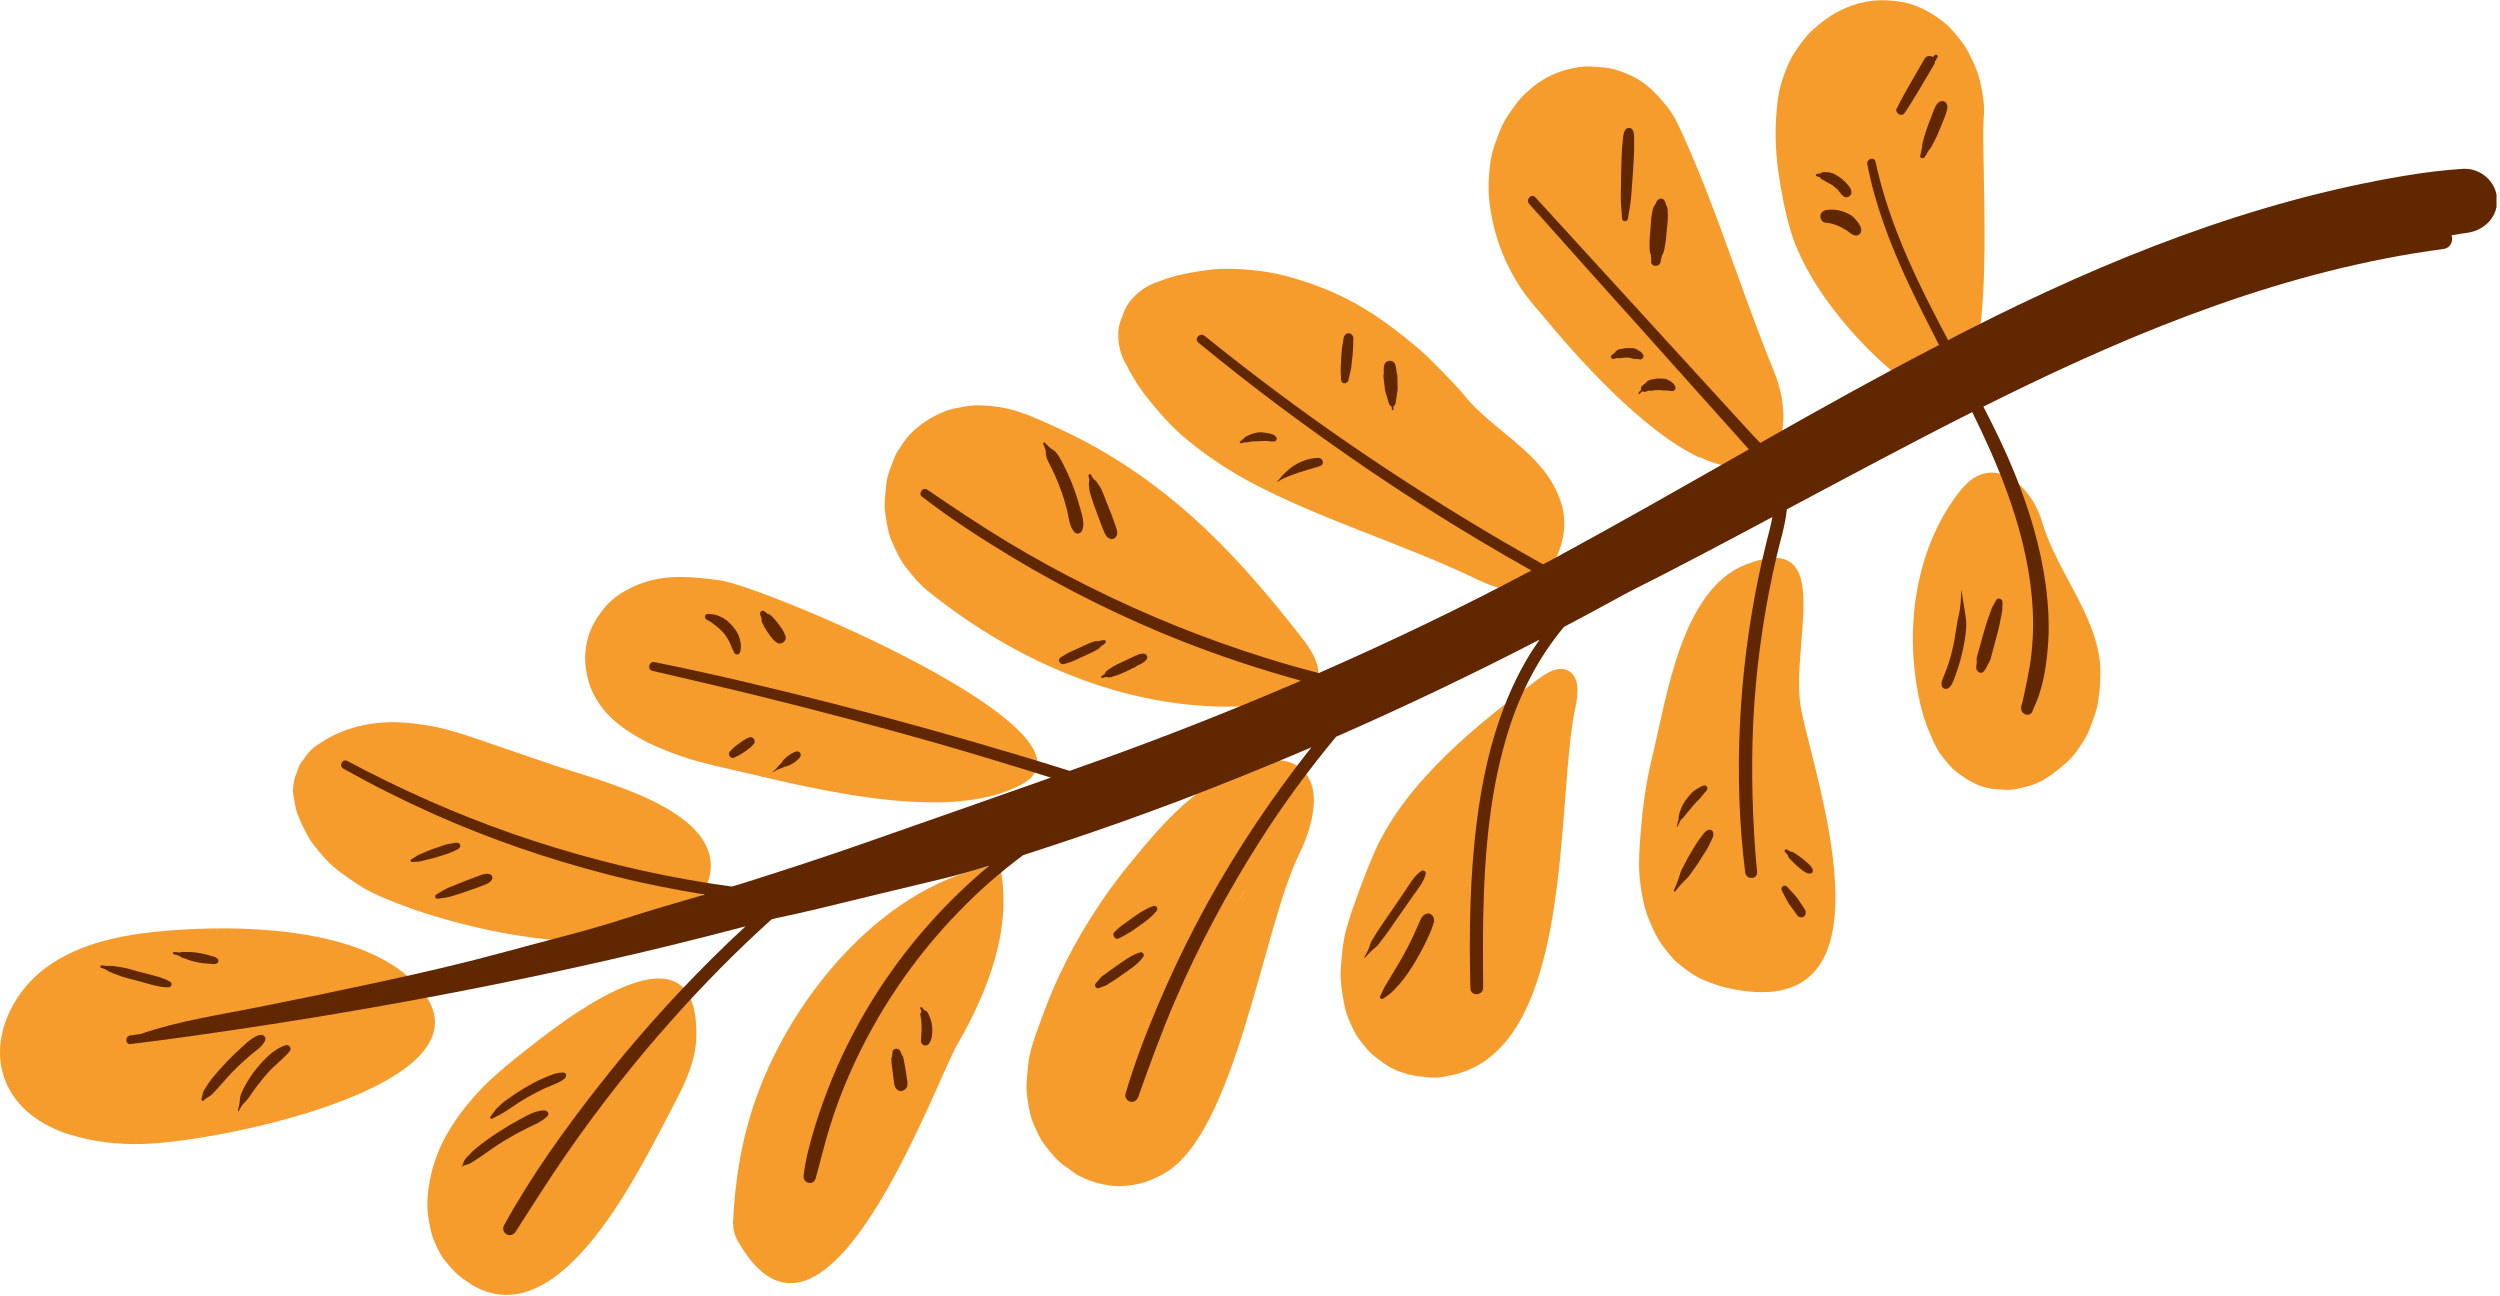 <?xml version="1.0" encoding="UTF-8"?> <svg xmlns="http://www.w3.org/2000/svg" width="137" height="71" viewBox="0 0 137 71" fill="none"><g clip-path="url(#clip0_6908_1327)"><path d="M80.819 31.691C80.819 31.691 80.779 31.671 80.759 31.661C76.849 29.801 72.659 28.561 68.849 26.591C67.469 25.881 66.149 25.021 64.959 24.021C64.209 23.391 63.579 22.671 62.959 21.911C62.499 21.351 62.099 20.741 61.779 20.091C61.489 19.631 61.319 19.121 61.289 18.571C61.249 18.141 61.319 17.731 61.509 17.341C61.619 16.941 61.819 16.591 62.119 16.291C62.489 15.891 62.939 15.611 63.459 15.441C63.929 15.251 64.409 15.111 64.899 15.011C65.619 14.871 66.339 14.741 67.069 14.731C68.309 14.721 69.589 14.861 70.789 15.211C72.019 15.561 73.229 16.041 74.349 16.671C75.519 17.331 76.609 18.161 77.639 19.021C78.109 19.411 78.539 19.851 78.969 20.291C79.439 20.771 79.919 21.271 80.349 21.791C80.409 21.861 80.479 21.941 80.539 22.011C82.249 23.881 84.809 25.031 85.579 27.651C86.179 29.681 84.839 32.361 82.729 32.291C82.059 32.271 81.439 31.981 80.829 31.701L80.819 31.691Z" fill="#F59C2C"></path><path d="M63.706 38.422C58.996 37.632 54.546 35.382 50.816 32.362C50.376 32.012 50.026 31.572 49.676 31.132C49.326 30.702 49.116 30.212 48.886 29.702C48.666 29.222 48.596 28.662 48.516 28.152C48.436 27.612 48.516 27.072 48.566 26.542C48.576 26.412 48.606 26.282 48.636 26.152C48.736 25.772 48.886 25.392 49.036 25.022C49.086 24.902 49.146 24.792 49.216 24.692C49.416 24.392 49.636 24.032 49.906 23.762C50.506 23.162 51.066 22.832 51.846 22.512C51.986 22.462 52.126 22.422 52.266 22.392C52.646 22.322 53.046 22.222 53.436 22.212C54.006 22.202 54.596 22.262 55.156 22.382C56.046 22.572 56.886 22.972 57.716 23.342C58.376 23.642 59.026 23.962 59.666 24.302C64.596 26.992 67.946 30.592 71.396 35.022C71.936 35.722 72.486 36.622 72.136 37.432C71.806 38.182 70.876 38.432 70.056 38.542C67.916 38.832 65.776 38.772 63.696 38.422H63.706Z" fill="#F59C2C"></path><path d="M39.107 41.94C37.867 41.66 36.637 41.24 35.497 40.69C34.867 40.38 34.267 40 33.727 39.55C33.057 38.99 32.447 38.13 32.237 37.28C32.057 36.56 31.997 35.91 32.167 35.17C32.337 34.41 32.637 33.94 33.097 33.34C33.617 32.67 34.477 32.2 35.257 31.93C36.627 31.46 38.047 31.61 39.447 31.8C41.797 32.11 61.097 40.2 55.997 42.98C51.747 45.3 43.587 42.95 39.087 41.94H39.107Z" fill="#F59C2C"></path><path d="M34.689 43.491C34.439 43.401 34.179 43.301 33.929 43.211C34.189 43.301 34.439 43.401 34.699 43.491H34.689Z" fill="#F59C2C"></path><path d="M22.389 49.731C21.619 49.461 20.949 49.181 20.429 48.931C19.799 48.621 19.239 48.231 18.679 47.821C18.079 47.391 17.629 46.861 17.169 46.271C17.029 46.091 16.899 45.891 16.799 45.681C16.579 45.251 16.349 44.811 16.219 44.341C16.169 44.071 16.119 43.811 16.069 43.541C16.029 43.111 16.099 42.701 16.279 42.311C16.339 42.031 16.469 41.791 16.659 41.591C16.869 41.241 17.149 40.961 17.509 40.751C18.569 40.011 19.909 39.631 21.199 39.581C21.869 39.551 22.559 39.621 23.219 39.721C23.629 39.781 24.039 39.861 24.449 39.971C25.369 40.211 26.259 40.531 27.149 40.841C28.219 41.211 29.289 41.571 30.369 41.941C33.239 42.921 41.039 44.721 38.419 49.151C36.069 53.121 27.219 51.451 22.399 49.741L22.389 49.731Z" fill="#F59C2C"></path><path d="M3.796 62.172C2.226 61.662 0.886 60.732 0.286 59.212C-0.574 57.022 0.606 54.442 2.496 53.042C4.386 51.642 6.806 51.202 9.146 51.002C13.026 50.682 19.246 50.782 22.396 53.542C28.746 59.102 12.306 62.592 7.756 62.692C6.456 62.722 5.056 62.572 3.806 62.162L3.796 62.172Z" fill="#F59C2C"></path><path d="M25.806 70.361C25.126 69.951 24.826 69.641 24.346 69.031C24.086 68.701 23.916 68.281 23.756 67.911C23.596 67.511 23.536 67.061 23.466 66.651C23.436 66.451 23.416 66.251 23.416 66.051C23.436 64.631 23.846 63.241 24.566 62.021C25.196 60.971 25.976 60.021 26.856 59.191C27.426 58.661 28.036 58.161 28.646 57.681C30.686 56.061 38.356 49.911 38.156 56.861C38.116 58.131 37.566 59.321 36.976 60.441C35.176 63.811 30.766 73.421 25.796 70.371L25.806 70.361Z" fill="#F59C2C"></path><path d="M41.569 69.531C41.199 69.181 40.829 68.691 40.459 68.061C40.269 67.731 40.169 67.381 40.169 66.991C40.279 64.601 40.669 62.271 41.489 60.021C43.509 54.451 48.589 48.311 54.779 47.371C55.529 50.751 54.189 54.241 52.459 57.241C51.259 59.341 46.089 73.811 41.569 69.531Z" fill="#F59C2C"></path><path d="M60.236 64.863C59.886 64.753 59.516 64.633 59.186 64.463C58.966 64.353 58.776 64.203 58.586 64.063C58.386 63.923 58.186 63.793 58.006 63.623C57.746 63.373 57.516 63.073 57.286 62.793C56.986 62.413 56.796 61.953 56.606 61.513C56.566 61.413 56.526 61.303 56.496 61.193C56.396 60.803 56.326 60.393 56.276 59.993C56.216 59.453 56.296 58.883 56.346 58.343C56.406 57.753 56.586 57.173 56.786 56.613C57.076 55.803 57.376 54.983 57.716 54.193C58.196 53.083 58.746 52.003 59.366 50.963C60.116 49.713 60.946 48.503 61.876 47.373C63.706 45.123 65.596 42.913 68.436 41.943C69.286 41.653 70.286 41.483 71.056 41.953C72.586 42.883 71.976 45.213 71.186 46.823C69.216 50.823 67.706 62.153 63.766 64.323C63.066 64.713 62.486 64.913 61.676 64.983C61.206 65.023 60.696 64.983 60.236 64.843V64.863ZM68.196 48.843C68.196 48.843 68.126 48.943 68.086 48.993C67.976 49.143 67.876 49.293 67.766 49.453C67.906 49.253 68.056 49.053 68.196 48.853V48.843Z" fill="#F59C2C"></path><path d="M77.268 58.913C76.928 58.803 76.568 58.693 76.248 58.523C75.938 58.373 75.598 58.093 75.358 57.913C75.008 57.653 74.738 57.283 74.478 56.943C74.208 56.583 74.028 56.133 73.858 55.723C73.778 55.533 73.728 55.343 73.688 55.143C73.548 54.433 73.428 53.773 73.478 53.053C73.528 52.333 73.588 51.613 73.778 50.913C74.008 50.073 74.318 49.253 74.618 48.443C74.838 47.843 75.078 47.253 75.338 46.663C77.048 42.813 81.008 39.633 84.368 37.163C84.818 36.833 85.398 36.503 85.898 36.733C86.558 37.043 86.498 37.973 86.348 38.683C85.208 43.803 86.408 57.703 79.378 58.953C79.148 58.993 78.918 59.053 78.688 59.053C78.328 59.053 77.958 59.013 77.598 58.963C77.488 58.943 77.378 58.923 77.268 58.883V58.913Z" fill="#F59C2C"></path><path d="M93.14 25.081C90 23.611 86.37 19.531 84.42 17.151C84.05 16.731 83.68 16.301 83.37 15.831C83.13 15.471 82.91 15.101 82.72 14.721C82.1 13.511 81.74 12.241 81.6 10.891C81.54 10.231 81.59 9.561 81.67 8.911C81.75 8.281 81.99 7.691 82.22 7.111C82.44 6.551 82.8 6.071 83.17 5.581C83.27 5.451 83.38 5.321 83.5 5.211C83.81 4.921 84.13 4.631 84.49 4.411C85.22 3.961 86.01 3.711 86.86 3.641C86.95 3.641 87.04 3.641 87.13 3.641C87.47 3.661 87.82 3.681 88.16 3.731C88.6 3.811 89.04 3.981 89.44 4.171C90.26 4.561 90.81 5.171 91.36 5.851C91.76 6.341 92.01 6.931 92.27 7.501C94.12 11.581 95.51 16.211 97.23 20.391C97.96 22.171 98.08 24.761 96.29 25.471C95.66 25.721 94.94 25.651 94.29 25.471C93.92 25.381 93.54 25.231 93.15 25.051L93.14 25.081Z" fill="#F59C2C"></path><path d="M94.219 54.02C93.869 53.9 93.509 53.79 93.179 53.62C92.759 53.42 92.369 53.12 92.019 52.84C91.659 52.56 91.369 52.16 91.099 51.81C90.789 51.4 90.589 50.91 90.389 50.46C90.289 50.23 90.209 49.99 90.139 49.74C89.949 48.98 89.829 48.19 89.819 47.4C89.819 46.56 89.899 45.72 89.979 44.89C90.089 43.64 90.309 42.4 90.609 41.18C91.359 38.09 92.179 32.27 95.689 30.93C100.729 28.99 98.019 35.45 98.709 38.91C99.529 42.97 104.269 56.4 94.529 54.11C94.429 54.09 94.329 54.05 94.229 54.02H94.219ZM98.789 35.91C98.789 35.91 98.769 35.97 98.749 36C98.679 36.18 98.619 36.37 98.549 36.55C98.629 36.34 98.709 36.12 98.789 35.91Z" fill="#F59C2C"></path><path d="M104.317 20.841C104.097 20.691 103.887 20.521 103.697 20.351C101.477 18.471 98.927 15.421 98.107 12.581C97.797 11.501 97.587 10.391 97.437 9.281C97.267 8.041 97.267 6.821 97.407 5.581C97.497 4.801 97.757 4.031 98.087 3.331C98.287 2.911 98.577 2.531 98.847 2.171C98.977 2.001 99.117 1.831 99.277 1.691C99.987 1.051 100.637 0.591 101.547 0.281C102.417 -0.019 103.337 -0.049 104.237 0.111C105.137 0.271 105.967 0.751 106.657 1.331C106.987 1.611 107.257 1.981 107.527 2.321C107.657 2.491 107.767 2.671 107.867 2.861C108.077 3.281 108.307 3.731 108.437 4.191C108.567 4.661 108.657 5.141 108.707 5.621C108.737 5.901 108.737 6.181 108.707 6.451C108.517 9.251 109.567 21.141 106.857 21.621C105.947 21.781 105.067 21.391 104.297 20.841H104.317Z" fill="#F59C2C"></path><path d="M107.188 42.273C107.118 42.223 107.058 42.173 106.998 42.113C106.768 41.883 106.558 41.613 106.358 41.353C106.098 41.003 105.928 40.583 105.758 40.183C105.448 39.493 105.248 38.733 105.108 37.993C104.408 34.343 104.968 30.183 107.228 27.143C107.578 26.673 107.988 26.213 108.528 26.013C110.018 25.453 111.458 27.043 111.898 28.573C112.728 31.463 115.258 34.093 115.098 37.123C115.068 37.693 115.038 38.303 114.888 38.873C114.778 39.273 114.618 39.673 114.468 40.053C114.408 40.203 114.338 40.353 114.248 40.493C113.958 40.973 113.628 41.463 113.198 41.833C112.548 42.383 111.908 42.903 111.048 43.113C110.728 43.193 110.388 43.273 110.058 43.283C110.008 43.283 109.958 43.283 109.918 43.283C109.648 43.273 109.298 43.253 109.028 43.203C108.288 43.063 107.778 42.723 107.188 42.283V42.273Z" fill="#F59C2C"></path><path d="M110.738 38.803C110.888 38.303 110.978 37.773 111.088 37.263C111.188 36.773 111.278 36.283 111.328 35.783C111.438 34.783 111.438 33.763 111.348 32.763C111.168 30.703 110.628 28.693 109.908 26.753C109.378 25.323 108.748 23.943 108.078 22.583C104.668 24.303 101.298 26.113 97.918 27.913C97.838 28.783 97.548 29.653 97.358 30.493C96.738 33.143 96.328 35.833 96.138 38.553C95.948 41.293 95.998 44.033 96.198 46.763C96.228 47.103 96.258 47.443 96.288 47.783C96.328 48.203 95.688 48.233 95.638 47.813C95.298 45.113 95.218 42.393 95.348 39.683C95.478 36.973 95.818 34.273 96.368 31.613C96.508 30.953 96.658 30.293 96.818 29.643C96.928 29.213 97.048 28.773 97.128 28.333C94.508 29.733 91.888 31.123 89.238 32.453C89.188 32.483 89.138 32.513 89.088 32.533C87.968 33.153 86.838 33.753 85.708 34.353C84.318 36.013 83.308 37.973 82.658 40.053C81.758 42.933 81.428 45.963 81.318 48.963C81.248 50.683 81.268 52.403 81.278 54.123C81.278 54.573 80.598 54.613 80.578 54.163C80.498 51.053 80.548 47.903 80.958 44.813C81.348 41.853 82.098 38.883 83.588 36.273C83.828 35.853 84.088 35.453 84.368 35.053C80.708 36.943 76.988 38.723 73.218 40.373C71.728 42.173 70.338 44.053 69.078 46.033C67.278 48.853 65.698 51.803 64.378 54.873C63.638 56.593 63.008 58.343 62.378 60.103C62.308 60.283 62.158 60.423 61.948 60.373C61.768 60.333 61.618 60.133 61.678 59.943C62.158 58.303 62.768 56.703 63.438 55.123C64.088 53.583 64.808 52.063 65.588 50.573C67.158 47.573 68.998 44.723 71.038 42.023C71.308 41.663 71.588 41.303 71.868 40.953C69.438 41.993 66.988 42.983 64.518 43.923C62.368 44.733 60.198 45.503 58.018 46.223C57.368 46.433 56.718 46.653 56.068 46.863C54.818 47.793 53.648 48.813 52.568 49.933C50.058 52.503 48.018 55.533 46.568 58.823C46.168 59.733 45.818 60.663 45.518 61.603C45.208 62.583 44.978 63.583 44.698 64.573C44.578 64.993 43.988 64.853 44.038 64.423C44.148 63.493 44.398 62.593 44.668 61.703C44.938 60.823 45.258 59.943 45.608 59.093C46.308 57.393 47.178 55.753 48.178 54.213C49.838 51.673 51.878 49.383 54.208 47.443C53.278 47.723 52.348 47.993 51.408 48.213C49.198 48.733 46.988 49.283 44.778 49.813C44.018 49.993 43.258 50.163 42.498 50.323C42.428 50.343 42.348 50.363 42.278 50.383C40.338 52.133 38.508 53.993 36.768 55.953C34.738 58.233 32.848 60.643 31.108 63.143C30.118 64.563 29.198 66.033 28.258 67.493C28.148 67.663 27.948 67.743 27.768 67.643C27.598 67.553 27.518 67.323 27.618 67.153C29.108 64.443 30.928 61.903 32.838 59.473C34.738 57.043 36.798 54.733 38.988 52.553C39.598 51.943 40.218 51.353 40.858 50.763C39.448 51.133 38.028 51.493 36.608 51.843C27.988 53.933 19.218 55.553 10.438 56.783C9.348 56.933 8.258 57.083 7.158 57.213C6.858 57.253 6.838 56.783 7.138 56.743C7.328 56.713 7.518 56.683 7.708 56.663C9.788 55.943 11.988 55.623 14.148 55.193C16.418 54.743 18.678 54.273 20.938 53.783C23.198 53.293 25.448 52.773 27.678 52.163C29.888 51.553 32.148 51.023 34.318 50.313C35.738 49.853 37.178 49.443 38.618 49.023C36.798 48.723 34.988 48.363 33.198 47.893C29.988 47.063 26.828 45.973 23.798 44.623C22.098 43.863 20.438 43.033 18.818 42.123C18.548 41.973 18.768 41.553 19.038 41.703C21.938 43.253 24.958 44.593 28.068 45.683C31.178 46.763 34.378 47.613 37.618 48.193C38.448 48.343 39.278 48.473 40.108 48.583C40.378 48.503 40.658 48.423 40.928 48.333C43.118 47.643 45.308 46.923 47.478 46.163C50.848 44.983 54.218 43.803 57.588 42.613C55.518 41.963 53.438 41.333 51.358 40.733C48.048 39.793 44.728 38.913 41.388 38.093C39.518 37.633 37.628 37.203 35.758 36.763C35.448 36.693 35.558 36.223 35.868 36.283C39.238 36.963 42.588 37.773 45.918 38.623C49.248 39.483 52.558 40.403 55.848 41.393C56.778 41.673 57.698 41.953 58.618 42.243C59.208 42.033 59.798 41.823 60.388 41.613C64.058 40.293 67.698 38.853 71.288 37.303C69.098 36.693 66.928 35.983 64.818 35.153C61.568 33.873 58.418 32.313 55.428 30.513C53.738 29.493 52.078 28.413 50.518 27.213C50.308 27.053 50.568 26.673 50.798 26.823C52.238 27.803 53.678 28.773 55.168 29.673C56.658 30.573 58.188 31.413 59.748 32.183C62.838 33.723 66.058 35.023 69.358 36.053C70.318 36.353 71.298 36.633 72.268 36.883C76.238 35.143 80.138 33.273 83.918 31.263C81.998 30.183 80.098 29.053 78.238 27.873C75.448 26.103 72.738 24.223 70.088 22.243C68.588 21.123 67.118 19.963 65.668 18.773C65.418 18.563 65.758 18.203 66.008 18.403C68.578 20.473 71.218 22.453 73.938 24.323C76.658 26.193 79.448 27.963 82.298 29.633C83.048 30.073 83.808 30.503 84.558 30.923C84.728 30.833 84.908 30.743 85.078 30.653C88.698 28.693 92.268 26.653 95.838 24.623C93.968 22.533 92.098 20.443 90.228 18.353C88.318 16.223 86.398 14.093 84.498 11.953C84.268 11.693 84.038 11.433 83.798 11.173C83.588 10.943 83.918 10.573 84.138 10.813C86.088 12.943 88.038 15.073 89.978 17.203C91.928 19.333 93.868 21.463 95.818 23.593C96.018 23.813 96.238 24.043 96.458 24.273C99.698 22.433 102.948 20.623 106.258 18.903C105.678 17.783 105.108 16.653 104.568 15.503C103.598 13.423 102.768 11.263 102.328 9.003C102.268 8.713 102.708 8.563 102.778 8.863C103.528 12.343 105.098 15.523 106.758 18.643C107.118 18.453 107.478 18.263 107.838 18.083C115.428 14.223 123.398 11.023 131.828 9.623C132.858 9.453 133.888 9.323 134.938 9.253C135.888 9.183 136.758 9.903 136.838 10.853C136.918 11.843 136.178 12.613 135.238 12.753C134.938 12.793 134.648 12.843 134.348 12.893C134.448 13.183 134.308 13.583 133.908 13.643C125.398 14.773 117.358 18.003 109.718 21.773C109.378 21.943 109.038 22.113 108.688 22.283C109.318 23.493 109.908 24.713 110.418 25.973C111.208 27.933 111.828 29.983 112.108 32.073C112.258 33.213 112.318 34.373 112.218 35.523C112.168 36.123 112.088 36.713 111.958 37.303C111.888 37.593 111.808 37.873 111.718 38.153C111.618 38.443 111.478 38.713 111.368 39.003C111.228 39.333 110.678 39.123 110.778 38.783L110.738 38.803Z" fill="#612700"></path><path d="M106.699 37.74C106.589 37.78 106.459 37.72 106.419 37.61C106.339 37.41 106.479 37.15 106.559 36.96C106.639 36.75 106.719 36.54 106.789 36.33C106.929 35.91 107.029 35.47 107.109 35.03C107.189 34.59 107.239 34.14 107.339 33.71C107.449 33.27 107.469 32.79 107.469 32.34C107.469 32.34 107.479 32.33 107.479 32.34C107.569 32.8 107.629 33.27 107.709 33.73C107.789 34.2 107.739 34.67 107.659 35.13C107.579 35.6 107.469 36.06 107.329 36.51C107.259 36.72 107.189 36.94 107.109 37.15C107.029 37.36 106.929 37.66 106.709 37.74H106.699Z" fill="#612700"></path><path d="M108.327 36.749C108.277 36.599 108.307 36.439 108.327 36.279C108.327 36.199 108.307 36.119 108.327 36.039C108.337 35.959 108.367 35.889 108.387 35.809C108.477 35.499 108.567 35.189 108.647 34.879C108.737 34.569 108.817 34.259 108.927 33.949C108.977 33.799 109.027 33.659 109.087 33.509C109.137 33.379 109.167 33.259 109.247 33.149C109.287 33.069 109.327 32.989 109.377 32.909C109.477 32.709 109.757 32.809 109.737 33.019C109.737 33.099 109.737 33.179 109.727 33.259C109.747 33.389 109.707 33.519 109.687 33.659L109.597 34.119C109.537 34.439 109.447 34.739 109.367 35.049C109.287 35.349 109.207 35.649 109.127 35.949C109.107 36.029 109.087 36.109 109.057 36.189C109.027 36.269 108.977 36.329 108.937 36.409C108.857 36.559 108.807 36.709 108.677 36.829C108.567 36.919 108.387 36.849 108.347 36.719L108.327 36.749Z" fill="#612700"></path><path d="M103.948 5.939C104.398 5.019 104.948 4.139 105.448 3.249C105.498 3.159 105.588 3.069 105.708 3.069C105.798 3.069 105.868 3.079 105.928 3.129C105.958 3.099 105.988 3.059 106.008 3.029C106.078 2.949 106.238 3.029 106.178 3.129C106.138 3.199 106.098 3.269 106.058 3.339C106.058 3.339 106.048 3.359 106.038 3.359C106.038 3.409 106.038 3.459 106.008 3.499C105.468 4.399 104.958 5.329 104.368 6.199C104.198 6.439 103.818 6.189 103.938 5.929L103.948 5.939Z" fill="#612700"></path><path d="M105.23 8.54C105.26 8.38 105.3 8.23 105.33 8.07C105.32 7.88 105.4 7.68 105.45 7.49C105.52 7.26 105.59 7.03 105.68 6.8C105.76 6.58 105.84 6.37 105.93 6.15C106.01 5.95 106.12 5.6 106.36 5.55C106.47 5.52 106.58 5.55 106.65 5.64C106.81 5.87 106.65 6.16 106.58 6.39C106.5 6.61 106.41 6.82 106.32 7.03C106.23 7.25 106.15 7.46 106.04 7.66C105.99 7.76 105.94 7.87 105.88 7.97C105.83 8.07 105.78 8.16 105.7 8.23C105.63 8.35 105.55 8.48 105.48 8.6C105.41 8.72 105.19 8.68 105.22 8.52L105.23 8.54Z" fill="#612700"></path><path d="M101.008 10.74C100.888 10.65 100.818 10.52 100.718 10.41C100.708 10.4 100.678 10.37 100.668 10.36C100.648 10.34 100.618 10.31 100.588 10.29C100.538 10.25 100.478 10.2 100.428 10.16L100.368 10.12C100.348 10.11 100.318 10.09 100.298 10.08C100.228 10.04 100.148 10.01 100.078 9.96C100.118 9.99 100.048 9.94 100.028 9.93C99.998 9.91 99.968 9.9 99.938 9.88C99.898 9.86 99.858 9.84 99.818 9.82C99.778 9.79 99.758 9.76 99.738 9.72C99.678 9.7 99.618 9.67 99.558 9.66C99.508 9.65 99.478 9.55 99.548 9.54C99.618 9.52 99.698 9.51 99.778 9.5C99.818 9.46 99.868 9.43 99.928 9.43C99.978 9.43 100.028 9.43 100.078 9.43C100.148 9.43 100.218 9.45 100.288 9.46C100.468 9.48 100.648 9.6 100.788 9.7C100.918 9.78 101.028 9.88 101.138 9.99C101.198 10.06 101.258 10.12 101.318 10.2C101.338 10.23 101.368 10.26 101.388 10.29C101.428 10.36 101.438 10.43 101.458 10.51C101.478 10.62 101.398 10.73 101.308 10.78C101.208 10.83 101.098 10.82 101.008 10.75V10.74Z" fill="#612700"></path><path d="M101.739 12.911C101.529 12.911 101.379 12.751 101.209 12.641C101.209 12.641 101.219 12.641 101.229 12.641C101.229 12.641 101.219 12.641 101.209 12.631C101.179 12.611 101.199 12.631 101.209 12.631C101.199 12.631 101.189 12.621 101.179 12.611C101.149 12.591 101.109 12.571 101.079 12.561C101.059 12.561 101.039 12.541 101.029 12.531C101.009 12.531 100.999 12.511 100.979 12.501C100.949 12.481 100.909 12.461 100.869 12.441C100.729 12.371 100.589 12.321 100.439 12.271C100.429 12.271 100.409 12.271 100.399 12.261C100.359 12.261 100.319 12.241 100.279 12.231C100.199 12.221 100.119 12.211 100.039 12.201C99.869 12.201 99.749 12.001 99.759 11.841C99.759 11.661 99.899 11.541 100.079 11.511C100.469 11.451 100.869 11.511 101.219 11.681C101.319 11.731 101.419 11.781 101.509 11.851C101.589 11.921 101.669 12.001 101.739 12.091C101.789 12.151 101.849 12.221 101.889 12.291C101.949 12.391 102.029 12.571 101.989 12.681C101.959 12.791 101.879 12.901 101.749 12.901L101.739 12.911Z" fill="#612700"></path><path d="M88.889 11.97C88.859 11.57 88.819 11.171 88.819 10.771C88.819 10.351 88.839 9.941 88.839 9.521C88.839 9.121 88.869 8.711 88.879 8.311C88.879 8.111 88.909 7.911 88.929 7.711C88.949 7.491 88.949 7.281 89.079 7.101C89.159 6.981 89.389 6.981 89.459 7.111C89.569 7.301 89.549 7.491 89.549 7.701C89.549 7.901 89.549 8.101 89.549 8.301C89.529 8.721 89.509 9.131 89.479 9.551C89.449 9.951 89.419 10.351 89.389 10.761C89.359 11.171 89.279 11.581 89.209 11.991C89.179 12.171 88.899 12.161 88.889 11.98V11.97Z" fill="#612700"></path><path d="M90.488 14.34C90.488 14.22 90.478 14.1 90.468 13.97C90.418 13.86 90.408 13.75 90.398 13.62C90.398 13.51 90.398 13.39 90.398 13.28C90.398 13.02 90.428 12.76 90.448 12.51C90.468 12.29 90.468 12.05 90.508 11.83C90.548 11.62 90.568 11.35 90.718 11.19C90.748 11.11 90.788 11.02 90.848 10.96C90.948 10.86 91.108 10.85 91.198 10.97C91.258 11.05 91.278 11.14 91.298 11.23C91.348 11.3 91.388 11.39 91.388 11.5C91.388 11.61 91.398 11.73 91.398 11.84C91.398 12.1 91.368 12.36 91.338 12.61C91.318 12.83 91.308 13.07 91.268 13.29C91.228 13.51 91.208 13.82 91.068 14.02C91.048 14.13 91.018 14.25 90.998 14.36C90.938 14.64 90.498 14.65 90.478 14.34H90.488Z" fill="#612700"></path><path d="M73.49 20.828C73.49 20.668 73.47 20.508 73.47 20.338C73.47 20.158 73.47 19.988 73.49 19.808C73.49 19.638 73.51 19.468 73.52 19.298C73.52 19.138 73.56 18.968 73.59 18.808C73.62 18.618 73.61 18.358 73.82 18.278C73.94 18.228 74.07 18.298 74.13 18.408C74.18 18.498 74.17 18.598 74.16 18.698C74.16 18.868 74.15 19.038 74.14 19.208C74.14 19.388 74.11 19.568 74.09 19.738C74.07 19.918 74.06 20.098 74.02 20.278C73.98 20.468 73.93 20.658 73.89 20.848C73.84 21.058 73.51 21.068 73.5 20.828H73.49Z" fill="#612700"></path><path d="M76.28 22.459C76.28 22.398 76.26 22.338 76.26 22.279C76.18 22.229 76.13 22.178 76.1 22.078L75.98 21.659C75.95 21.569 75.92 21.498 75.9 21.398C75.88 21.248 75.87 21.099 75.85 20.948C75.83 20.799 75.79 20.628 75.83 20.479C75.83 20.328 75.82 20.169 75.85 20.029C75.91 19.718 76.35 19.669 76.46 19.979C76.51 20.119 76.52 20.279 76.54 20.428C76.59 20.569 76.58 20.718 76.58 20.869C76.58 21.029 76.59 21.178 76.59 21.338C76.59 21.428 76.57 21.509 76.55 21.599C76.55 21.669 76.53 21.738 76.52 21.819L76.49 22.038C76.47 22.159 76.44 22.209 76.36 22.268V22.439C76.36 22.488 76.28 22.498 76.28 22.439V22.459Z" fill="#612700"></path><path d="M74.769 52.451C74.879 52.241 75.009 52.031 75.069 51.801C75.119 51.611 75.239 51.441 75.349 51.261C75.599 50.841 75.889 50.451 76.159 50.051L76.979 48.851C77.239 48.471 77.489 47.991 77.889 47.731C77.999 47.661 78.159 47.751 78.129 47.881C78.039 48.311 77.719 48.691 77.469 49.041C77.179 49.451 76.899 49.861 76.609 50.271C76.329 50.671 76.069 51.081 75.769 51.451C75.639 51.611 75.519 51.821 75.349 51.941C75.149 52.101 74.979 52.281 74.809 52.471C74.789 52.491 74.749 52.471 74.759 52.441L74.769 52.451Z" fill="#612700"></path><path d="M75.639 54.588C75.739 54.398 75.799 54.208 75.909 54.028C76.029 53.838 76.139 53.638 76.259 53.448C76.489 53.068 76.719 52.688 76.929 52.308C77.139 51.928 77.329 51.548 77.509 51.158C77.599 50.948 77.689 50.738 77.789 50.528C77.889 50.298 77.969 50.108 78.239 50.058C78.339 50.038 78.439 50.108 78.499 50.178C78.669 50.388 78.549 50.618 78.479 50.838C78.399 51.058 78.309 51.268 78.209 51.468C78.019 51.878 77.799 52.288 77.569 52.678C77.339 53.068 77.089 53.438 76.809 53.788C76.669 53.968 76.509 54.128 76.349 54.298C76.179 54.468 75.999 54.588 75.799 54.728C75.709 54.788 75.579 54.688 75.629 54.588H75.639Z" fill="#612700"></path><path d="M60.887 53.82C60.787 53.88 60.687 53.97 60.587 54.01C60.467 54.05 60.347 54.1 60.227 54.15C60.077 54.21 59.937 54.01 60.047 53.89C60.137 53.79 60.217 53.7 60.297 53.59C60.367 53.5 60.487 53.44 60.577 53.37C60.777 53.22 60.977 53.07 61.187 52.93C61.597 52.65 61.997 52.33 62.477 52.19C62.627 52.15 62.737 52.31 62.647 52.44C62.357 52.85 61.907 53.12 61.507 53.41C61.307 53.56 61.097 53.69 60.887 53.83V53.82Z" fill="#612700"></path><path d="M61.887 51.099C61.697 51.229 61.507 51.329 61.307 51.429C61.117 51.529 60.907 51.229 61.067 51.079C61.227 50.929 61.377 50.779 61.557 50.659L62.087 50.279C62.427 50.029 62.807 49.779 63.207 49.649C63.357 49.599 63.487 49.779 63.387 49.909C63.127 50.239 62.767 50.509 62.417 50.749C62.247 50.869 62.067 50.989 61.897 51.109L61.887 51.099Z" fill="#612700"></path><path d="M58.898 29.171C58.598 28.901 58.568 28.341 58.478 27.971C58.368 27.541 58.238 27.111 58.078 26.701C57.918 26.281 57.748 25.881 57.538 25.481C57.448 25.311 57.348 25.121 57.318 24.921C57.308 24.821 57.318 24.741 57.288 24.641C57.258 24.531 57.208 24.421 57.168 24.321C57.148 24.271 57.218 24.221 57.258 24.261C57.338 24.341 57.418 24.421 57.498 24.501C57.578 24.581 57.618 24.601 57.708 24.651C57.898 24.771 58.018 24.991 58.128 25.181C58.348 25.591 58.548 26.001 58.718 26.431C58.888 26.861 59.038 27.291 59.158 27.731C59.258 28.101 59.488 28.721 59.288 29.091C59.208 29.231 59.028 29.301 58.898 29.181V29.171Z" fill="#612700"></path><path d="M60.87 29.53C60.67 29.48 60.6 29.36 60.52 29.18C60.46 29.04 60.4 28.9 60.35 28.76C60.24 28.46 60.13 28.17 60.02 27.87C59.92 27.58 59.81 27.29 59.73 27C59.69 26.86 59.68 26.69 59.67 26.54C59.67 26.47 59.67 26.42 59.69 26.35C59.71 26.26 59.67 26.18 59.65 26.09C59.63 26.01 59.74 25.93 59.79 26.02C59.83 26.11 59.87 26.19 59.94 26.26C59.98 26.3 60.03 26.32 60.07 26.37C60.12 26.43 60.16 26.51 60.21 26.58C60.25 26.64 60.3 26.69 60.33 26.76C60.46 27.04 60.57 27.35 60.69 27.64C60.81 27.92 60.91 28.21 61.02 28.5C61.07 28.64 61.12 28.79 61.17 28.93C61.23 29.12 61.27 29.27 61.14 29.44C61.08 29.52 60.96 29.56 60.87 29.54V29.53Z" fill="#612700"></path><path d="M40.23 35.759C40.14 35.599 40.08 35.419 40.01 35.259C39.95 35.129 39.87 34.979 39.77 34.839C39.65 34.659 39.55 34.569 39.39 34.429C39.31 34.359 39.23 34.289 39.15 34.229C39.08 34.179 39.02 34.139 38.96 34.089C38.88 34.039 38.81 33.999 38.73 33.959C38.59 33.899 38.61 33.639 38.78 33.649C38.97 33.649 39.17 33.669 39.35 33.739C39.53 33.809 39.71 33.899 39.86 34.029C40.14 34.269 40.42 34.609 40.53 34.979C40.59 35.179 40.62 35.369 40.59 35.579C40.58 35.669 40.57 35.779 40.48 35.839C40.39 35.899 40.28 35.859 40.23 35.769V35.759Z" fill="#612700"></path><path d="M42.53 35.19C42.42 35.1 42.32 35 42.24 34.89L42.02 34.58C41.94 34.46 41.88 34.34 41.81 34.21C41.78 34.14 41.74 34.08 41.73 34C41.73 33.96 41.73 33.93 41.74 33.9C41.71 33.82 41.68 33.75 41.66 33.67C41.61 33.53 41.78 33.41 41.89 33.5C41.95 33.55 42.01 33.6 42.08 33.65C42.11 33.65 42.15 33.65 42.18 33.68C42.24 33.71 42.29 33.76 42.34 33.82C42.44 33.93 42.54 34.03 42.63 34.15L42.84 34.45C42.93 34.57 42.98 34.7 43.04 34.84C43.16 35.13 42.77 35.4 42.54 35.19H42.53Z" fill="#612700"></path><path d="M49.41 59.799C49.25 59.799 49.13 59.719 49.06 59.579C49.02 59.499 49 59.389 48.99 59.299C48.98 59.219 48.97 59.149 48.96 59.069C48.94 58.919 48.92 58.769 48.9 58.609C48.88 58.459 48.86 58.309 48.85 58.149C48.85 58.099 48.85 58.049 48.85 57.999C48.85 57.959 48.87 57.929 48.89 57.889C48.88 57.909 48.88 57.909 48.89 57.869C48.89 57.799 48.91 57.719 48.91 57.649C48.91 57.549 49.02 57.479 49.11 57.469C49.21 57.469 49.3 57.519 49.34 57.609C49.37 57.679 49.4 57.749 49.43 57.819C49.44 57.859 49.45 57.859 49.43 57.829C49.46 57.859 49.48 57.889 49.49 57.929C49.5 57.959 49.51 57.989 49.51 58.019C49.55 58.189 49.58 58.359 49.61 58.529C49.63 58.679 49.66 58.829 49.68 58.989C49.71 59.159 49.75 59.329 49.72 59.499C49.69 59.639 49.56 59.769 49.41 59.779V59.799Z" fill="#612700"></path><path d="M50.49 57.14C50.45 57.06 50.47 56.97 50.48 56.88C50.48 56.88 50.48 56.82 50.48 56.81C50.48 56.76 50.48 56.71 50.49 56.66C50.49 56.63 50.49 56.59 50.5 56.56C50.5 56.56 50.5 56.51 50.5 56.49C50.5 56.43 50.5 56.36 50.5 56.3C50.5 56.17 50.5 56.03 50.48 55.9C50.48 55.84 50.46 55.77 50.45 55.71C50.45 55.71 50.45 55.7 50.45 55.69C50.45 55.66 50.44 55.64 50.43 55.61C50.43 55.55 50.45 55.5 50.49 55.45C50.49 55.39 50.45 55.31 50.43 55.26C50.41 55.2 50.49 55.16 50.53 55.21C50.56 55.24 50.59 55.27 50.61 55.31C50.62 55.32 50.63 55.34 50.64 55.35C50.64 55.35 50.65 55.37 50.66 55.37C50.75 55.38 50.81 55.43 50.85 55.51C50.98 55.76 51.07 56.04 51.09 56.33C51.09 56.48 51.09 56.63 51.07 56.78C51.05 56.93 50.97 57.16 50.85 57.25C50.71 57.34 50.55 57.28 50.48 57.13L50.49 57.14Z" fill="#612700"></path><path d="M28.839 61.852C28.409 62.062 27.979 62.302 27.569 62.552C27.159 62.802 26.779 63.082 26.389 63.352C26.199 63.492 25.989 63.612 25.789 63.742C25.619 63.842 25.469 63.822 25.299 63.932C25.299 63.932 25.289 63.932 25.299 63.922C25.389 63.822 25.389 63.692 25.449 63.582C25.489 63.512 25.549 63.452 25.609 63.392C25.759 63.232 25.919 63.062 26.089 62.922C26.469 62.612 26.879 62.322 27.289 62.052C27.689 61.792 28.099 61.552 28.519 61.322C28.919 61.112 29.369 60.842 29.839 60.852C29.989 60.852 30.129 61.032 29.999 61.162C29.689 61.482 29.239 61.652 28.839 61.842V61.852Z" fill="#612700"></path><path d="M29.93 59.6C29.6 59.76 29.26 59.93 28.94 60.11C28.62 60.29 28.31 60.49 28.01 60.7C27.85 60.81 27.68 60.92 27.51 61.02C27.34 61.13 27.16 61.19 26.98 61.3C26.91 61.34 26.82 61.26 26.88 61.19C27.01 61.02 27.11 60.85 27.26 60.7C27.41 60.56 27.55 60.42 27.72 60.3C28.04 60.07 28.37 59.85 28.71 59.64C29.05 59.44 29.39 59.25 29.75 59.1C30.1 58.95 30.51 58.75 30.89 58.78C31.06 58.78 31.05 59 30.96 59.09C30.68 59.34 30.26 59.45 29.93 59.61V59.6Z" fill="#612700"></path><path d="M24.89 46.63C24.79 46.681 24.68 46.73 24.57 46.77C24.35 46.84 24.13 46.91 23.91 46.98C23.69 47.05 23.46 47.09 23.24 47.151C23.13 47.181 23.02 47.211 22.91 47.221C22.8 47.221 22.69 47.221 22.58 47.24C22.51 47.24 22.46 47.141 22.53 47.1C22.63 47.041 22.72 46.99 22.81 46.92C22.9 46.85 23.01 46.821 23.12 46.77C23.33 46.681 23.54 46.581 23.76 46.511C23.98 46.441 24.19 46.361 24.41 46.291C24.52 46.251 24.64 46.24 24.76 46.221C24.87 46.2 24.98 46.16 25.09 46.191C25.21 46.221 25.27 46.35 25.19 46.45C25.12 46.541 25.01 46.581 24.9 46.63H24.89Z" fill="#612700"></path><path d="M26.24 48.61C26 48.7 25.75 48.79 25.5 48.87C25.25 48.95 25.01 49.04 24.76 49.11C24.51 49.19 24.24 49.22 23.98 49.25C23.86 49.27 23.8 49.09 23.9 49.03C24.12 48.89 24.35 48.74 24.59 48.64C24.83 48.54 25.07 48.45 25.31 48.35C25.55 48.25 25.79 48.16 26.04 48.07C26.27 47.99 26.58 47.83 26.82 47.9C26.98 47.94 27.03 48.1 26.94 48.23C26.8 48.44 26.46 48.52 26.23 48.61H26.24Z" fill="#612700"></path><path d="M9.257 54.101C8.947 54.121 8.617 54.041 8.307 53.961C7.987 53.871 7.677 53.791 7.357 53.701C7.047 53.621 6.737 53.551 6.447 53.431C6.297 53.371 6.137 53.321 5.997 53.251C5.917 53.211 5.857 53.161 5.777 53.121C5.697 53.091 5.617 53.061 5.537 53.031C5.457 53.001 5.497 52.881 5.577 52.901L5.807 52.931C5.897 52.941 5.987 52.931 6.077 52.931C6.237 52.931 6.397 52.971 6.557 52.991C6.877 53.031 7.197 53.131 7.507 53.221C7.817 53.301 8.117 53.381 8.427 53.461C8.737 53.541 9.077 53.641 9.347 53.821C9.467 53.901 9.387 54.091 9.257 54.101Z" fill="#612700"></path><path d="M11.729 52.828C11.679 52.828 11.619 52.828 11.569 52.819C11.469 52.819 11.359 52.798 11.259 52.798C11.059 52.788 10.859 52.739 10.659 52.699C10.459 52.658 10.269 52.578 10.079 52.508C10.029 52.489 9.969 52.478 9.919 52.449C9.889 52.428 9.859 52.398 9.819 52.379C9.739 52.339 9.619 52.319 9.529 52.298C9.449 52.279 9.469 52.169 9.549 52.169C9.639 52.169 9.749 52.199 9.849 52.199C9.889 52.199 9.929 52.178 9.969 52.169C10.019 52.158 10.069 52.169 10.119 52.169C10.329 52.169 10.539 52.169 10.739 52.199C10.929 52.228 11.129 52.258 11.319 52.309C11.419 52.339 11.519 52.368 11.619 52.398C11.669 52.408 11.719 52.428 11.759 52.438C11.819 52.459 11.869 52.489 11.919 52.538C11.999 52.618 11.979 52.748 11.879 52.798C11.829 52.819 11.779 52.839 11.719 52.839L11.729 52.828Z" fill="#612700"></path><path d="M11.379 60.141C11.299 60.181 11.229 60.251 11.159 60.311C11.099 60.371 11.019 60.281 11.039 60.211C11.089 60.091 11.089 59.981 11.129 59.861C11.159 59.761 11.219 59.681 11.279 59.591C11.379 59.431 11.479 59.271 11.599 59.121C11.859 58.801 12.129 58.501 12.409 58.201C12.689 57.911 12.989 57.621 13.289 57.351C13.439 57.221 13.579 57.081 13.739 56.971C13.899 56.851 14.109 56.721 14.309 56.711C14.489 56.711 14.579 56.861 14.529 57.021C14.469 57.191 14.289 57.361 14.149 57.481C13.989 57.611 13.819 57.741 13.659 57.881C13.359 58.141 13.069 58.401 12.799 58.681C12.519 58.961 12.269 59.261 12.009 59.551C11.879 59.701 11.739 59.841 11.609 59.981C11.529 60.061 11.489 60.081 11.389 60.131L11.379 60.141Z" fill="#612700"></path><path d="M13.03 60.869C13.07 60.679 13.14 60.499 13.14 60.299C13.14 60.129 13.21 59.929 13.29 59.769C13.46 59.419 13.66 59.079 13.89 58.769C14.35 58.179 14.92 57.519 15.65 57.279C15.84 57.219 16.01 57.449 15.88 57.599C15.65 57.879 15.39 58.099 15.13 58.339C14.86 58.579 14.62 58.849 14.39 59.129C14.17 59.399 13.95 59.679 13.76 59.969C13.67 60.109 13.56 60.259 13.44 60.379C13.35 60.469 13.3 60.519 13.23 60.629C13.18 60.709 13.13 60.789 13.09 60.879C13.08 60.909 13.03 60.899 13.04 60.859L13.03 60.869Z" fill="#612700"></path><path d="M91.89 45.309C91.91 45.199 91.94 45.079 91.97 44.969C92 44.849 91.98 44.729 92.02 44.609C92.09 44.379 92.18 44.129 92.32 43.929C92.45 43.739 92.6 43.549 92.77 43.389C92.86 43.299 92.99 43.229 93.11 43.169C93.21 43.109 93.33 43.019 93.45 43.049C93.53 43.069 93.57 43.129 93.57 43.209C93.56 43.319 93.46 43.389 93.39 43.469C93.31 43.559 93.25 43.659 93.17 43.739C93.01 43.909 92.85 44.059 92.71 44.239C92.57 44.409 92.42 44.569 92.29 44.749C92.26 44.799 92.23 44.829 92.19 44.859C92.13 44.899 92.11 44.929 92.08 44.989C92.02 45.089 91.98 45.199 91.93 45.309C91.93 45.319 91.9 45.309 91.9 45.309H91.89Z" fill="#612700"></path><path d="M91.729 48.789C91.869 48.479 91.989 48.169 92.079 47.849C92.119 47.699 92.209 47.569 92.279 47.429C92.349 47.289 92.419 47.149 92.489 47.019C92.639 46.749 92.809 46.479 92.969 46.219C93.049 46.079 93.149 45.949 93.249 45.829C93.349 45.699 93.449 45.529 93.619 45.479C93.759 45.439 93.869 45.519 93.889 45.659C93.919 45.819 93.819 45.969 93.759 46.109C93.689 46.269 93.609 46.419 93.519 46.569C93.349 46.829 93.189 47.099 93.019 47.359C92.929 47.489 92.839 47.609 92.749 47.739C92.659 47.859 92.579 47.999 92.469 48.109C92.229 48.339 92.009 48.579 91.799 48.849C91.769 48.879 91.719 48.849 91.739 48.809L91.729 48.789Z" fill="#612700"></path><path d="M98.52 50.189C98.46 50.139 98.41 50.049 98.36 49.979C98.27 49.859 98.18 49.739 98.09 49.609C98 49.489 97.93 49.349 97.86 49.219C97.79 49.089 97.72 48.949 97.65 48.819C97.54 48.609 97.79 48.429 97.95 48.609C98.05 48.719 98.15 48.839 98.26 48.949C98.36 49.059 98.47 49.169 98.55 49.299C98.63 49.429 98.72 49.549 98.8 49.679C98.85 49.749 98.91 49.829 98.94 49.909C98.98 50.019 98.95 50.159 98.85 50.229C98.75 50.299 98.61 50.279 98.51 50.199L98.52 50.189Z" fill="#612700"></path><path d="M99.237 47.859C99.157 47.879 99.087 47.879 99.007 47.839C98.937 47.809 98.877 47.769 98.817 47.729C98.707 47.649 98.607 47.559 98.497 47.469C98.397 47.389 98.307 47.289 98.217 47.199C98.107 47.089 97.957 46.979 97.977 46.809C97.977 46.839 97.977 46.859 97.977 46.889C97.977 46.849 97.927 46.809 97.897 46.779C97.867 46.739 97.837 46.709 97.807 46.669C97.757 46.609 97.837 46.519 97.907 46.549L98.037 46.619C98.037 46.619 98.117 46.679 98.157 46.679H98.077C98.237 46.639 98.357 46.759 98.487 46.849C98.597 46.929 98.717 46.999 98.817 47.089C98.917 47.179 99.017 47.259 99.117 47.349C99.177 47.399 99.217 47.459 99.267 47.519C99.327 47.599 99.347 47.659 99.337 47.759C99.337 47.809 99.287 47.859 99.237 47.869V47.859Z" fill="#612700"></path><path d="M69.838 24.172C69.838 24.172 69.758 24.192 69.718 24.192C69.668 24.192 69.618 24.192 69.578 24.182C69.508 24.182 69.418 24.162 69.368 24.162C69.228 24.162 69.058 24.182 68.908 24.182C68.758 24.182 68.598 24.182 68.448 24.222C68.408 24.222 68.378 24.242 68.338 24.242C68.308 24.242 68.278 24.242 68.248 24.232C68.168 24.252 68.088 24.272 68.008 24.292C67.948 24.312 67.918 24.242 67.958 24.202C68.018 24.142 68.078 24.092 68.148 24.042H68.158C68.158 24.042 68.158 24.042 68.158 24.032C68.158 24.012 68.188 23.992 68.208 23.972C68.248 23.942 68.288 23.922 68.328 23.902C68.478 23.822 68.638 23.762 68.808 23.722C68.998 23.672 69.198 23.692 69.388 23.722C69.468 23.732 69.558 23.752 69.638 23.772C69.688 23.782 69.748 23.802 69.798 23.832C69.838 23.852 69.878 23.892 69.908 23.922C70.018 24.012 69.958 24.182 69.818 24.202L69.838 24.172Z" fill="#612700"></path><path d="M72.35 25.54C71.95 25.67 71.54 25.77 71.14 25.91C70.76 26.04 70.35 26.17 70.02 26.4C70.01 26.4 69.99 26.4 70 26.38C70.14 26.22 70.27 26.05 70.43 25.9C70.59 25.75 70.76 25.6 70.95 25.49C71.34 25.25 71.79 25.1 72.25 25.09C72.49 25.09 72.61 25.45 72.35 25.53V25.54Z" fill="#612700"></path><path d="M60.168 35.571C59.978 35.691 59.768 35.781 59.558 35.881C59.358 35.971 59.158 36.061 58.958 36.161C58.748 36.261 58.538 36.331 58.308 36.391C58.098 36.451 57.918 36.161 58.118 36.031C58.318 35.901 58.508 35.781 58.728 35.691C58.938 35.591 59.148 35.501 59.358 35.401C59.568 35.311 59.778 35.201 59.998 35.141C60.058 35.121 60.098 35.141 60.158 35.141C60.178 35.141 60.258 35.121 60.298 35.111C60.388 35.091 60.468 35.061 60.558 35.091C60.598 35.111 60.608 35.161 60.598 35.191C60.558 35.281 60.468 35.331 60.388 35.381C60.358 35.401 60.338 35.421 60.308 35.441C60.308 35.421 60.308 35.431 60.298 35.451C60.258 35.501 60.228 35.541 60.168 35.581V35.571Z" fill="#612700"></path><path d="M62.278 36.52C62.078 36.62 61.878 36.711 61.678 36.81C61.478 36.91 61.278 36.99 61.058 37.05C60.958 37.081 60.828 37.141 60.728 37.12C60.668 37.111 60.668 37.09 60.608 37.1C60.548 37.1 60.478 37.141 60.418 37.151C60.358 37.17 60.308 37.09 60.368 37.05C60.418 37.011 60.478 36.98 60.528 36.941C60.578 36.901 60.548 36.92 60.578 36.85C60.618 36.751 60.758 36.691 60.838 36.63C61.028 36.501 61.228 36.401 61.438 36.3C61.638 36.211 61.838 36.12 62.038 36.02C62.238 35.931 62.478 35.791 62.698 35.821C62.818 35.84 62.918 35.99 62.848 36.111C62.728 36.31 62.468 36.41 62.258 36.511L62.278 36.52Z" fill="#612700"></path><path d="M40.507 41.382C40.417 41.431 40.317 41.471 40.227 41.522C40.147 41.562 40.037 41.522 39.987 41.441C39.937 41.371 39.927 41.261 39.987 41.191C40.057 41.121 40.137 41.041 40.207 40.971C40.297 40.892 40.387 40.822 40.487 40.752L40.737 40.572C40.837 40.502 40.947 40.452 41.057 40.411C41.257 40.322 41.457 40.611 41.307 40.772C41.227 40.861 41.147 40.952 41.047 41.022L40.797 41.202C40.697 41.272 40.607 41.331 40.497 41.392L40.507 41.382Z" fill="#612700"></path><path d="M43.239 41.94C43.159 41.98 43.089 42.01 43.009 42.01C42.909 42.06 42.809 42.1 42.709 42.14C42.649 42.16 42.589 42.18 42.539 42.21C42.479 42.24 42.419 42.28 42.369 42.31C42.349 42.31 42.339 42.3 42.349 42.29L42.489 42.17C42.539 42.13 42.579 42.07 42.619 42.02C42.689 41.94 42.769 41.86 42.849 41.78C42.879 41.7 42.919 41.65 42.989 41.59C43.059 41.53 43.119 41.47 43.189 41.42C43.259 41.36 43.339 41.32 43.409 41.28C43.499 41.23 43.579 41.18 43.689 41.18C43.829 41.18 43.919 41.31 43.869 41.43C43.829 41.53 43.759 41.59 43.679 41.66C43.609 41.72 43.549 41.78 43.469 41.82C43.389 41.86 43.319 41.91 43.239 41.95V41.94Z" fill="#612700"></path><path d="M89.439 19.627H89.459C89.459 19.627 89.459 19.627 89.469 19.627C89.459 19.627 89.449 19.627 89.439 19.617V19.627Z" fill="#612700"></path><path d="M89.879 19.688C89.879 19.688 89.809 19.688 89.779 19.688C89.759 19.688 89.729 19.678 89.709 19.668C89.709 19.668 89.689 19.668 89.679 19.668C89.679 19.668 89.679 19.668 89.669 19.668C89.659 19.668 89.649 19.668 89.639 19.668C89.639 19.668 89.629 19.668 89.619 19.668C89.609 19.668 89.599 19.668 89.589 19.668C89.549 19.668 89.509 19.668 89.469 19.648C89.439 19.638 89.379 19.628 89.359 19.618C89.319 19.618 89.279 19.598 89.229 19.598C89.209 19.598 89.179 19.598 89.159 19.598C89.159 19.598 89.159 19.598 89.149 19.598C89.059 19.598 88.979 19.598 88.899 19.618C88.879 19.618 88.859 19.618 88.839 19.628C88.909 19.598 88.809 19.628 88.799 19.628C88.749 19.638 88.679 19.628 88.629 19.618C88.569 19.628 88.509 19.648 88.439 19.668C88.339 19.708 88.219 19.568 88.309 19.478C88.369 19.418 88.439 19.368 88.509 19.318C88.509 19.318 88.509 19.318 88.509 19.308C88.539 19.248 88.599 19.198 88.659 19.168C88.699 19.148 88.749 19.138 88.799 19.128C88.899 19.108 89.009 19.088 89.119 19.078C89.229 19.078 89.339 19.078 89.439 19.078C89.489 19.078 89.539 19.088 89.579 19.098C89.659 19.118 89.719 19.148 89.769 19.198C89.799 19.218 89.829 19.228 89.859 19.248C89.889 19.268 89.929 19.288 89.959 19.318C89.999 19.358 90.019 19.398 90.049 19.448C90.109 19.558 89.999 19.688 89.889 19.708L89.879 19.688Z" fill="#612700"></path><path d="M91.66 21.428C91.55 21.428 91.44 21.408 91.33 21.398C91.32 21.398 91.3 21.398 91.3 21.398C91.25 21.398 91.2 21.398 91.16 21.398C91.11 21.398 91.06 21.378 91 21.378C91 21.378 90.93 21.378 90.94 21.378C90.92 21.378 90.9 21.378 90.9 21.378C90.85 21.378 90.79 21.378 90.74 21.388C90.72 21.388 90.7 21.388 90.68 21.388C90.68 21.388 90.65 21.388 90.64 21.388C90.59 21.398 90.55 21.418 90.5 21.418C90.46 21.418 90.43 21.418 90.4 21.398C90.4 21.398 90.4 21.398 90.39 21.398C90.37 21.398 90.35 21.408 90.32 21.418C90.27 21.428 90.22 21.448 90.17 21.468C90.12 21.488 90.05 21.478 90 21.438C89.95 21.478 89.9 21.528 89.86 21.578C89.82 21.618 89.76 21.568 89.79 21.528C89.83 21.468 89.88 21.418 89.94 21.368C89.91 21.308 89.92 21.218 89.96 21.178C90.04 21.098 90.12 21.028 90.21 20.968C90.23 20.938 90.25 20.898 90.29 20.878C90.33 20.848 90.38 20.838 90.43 20.818C90.51 20.798 90.58 20.778 90.66 20.768C90.8 20.738 90.94 20.738 91.09 20.748C91.15 20.748 91.21 20.748 91.27 20.768C91.37 20.788 91.44 20.838 91.53 20.888C91.65 20.968 91.76 21.048 91.81 21.188C91.85 21.298 91.77 21.418 91.66 21.428Z" fill="#612700"></path></g><defs><clipPath id="clip0_6908_1327"><rect width="136.81" height="70.94" fill="white" transform="matrix(-1 0 0 1 136.809 0)"></rect></clipPath></defs></svg> 